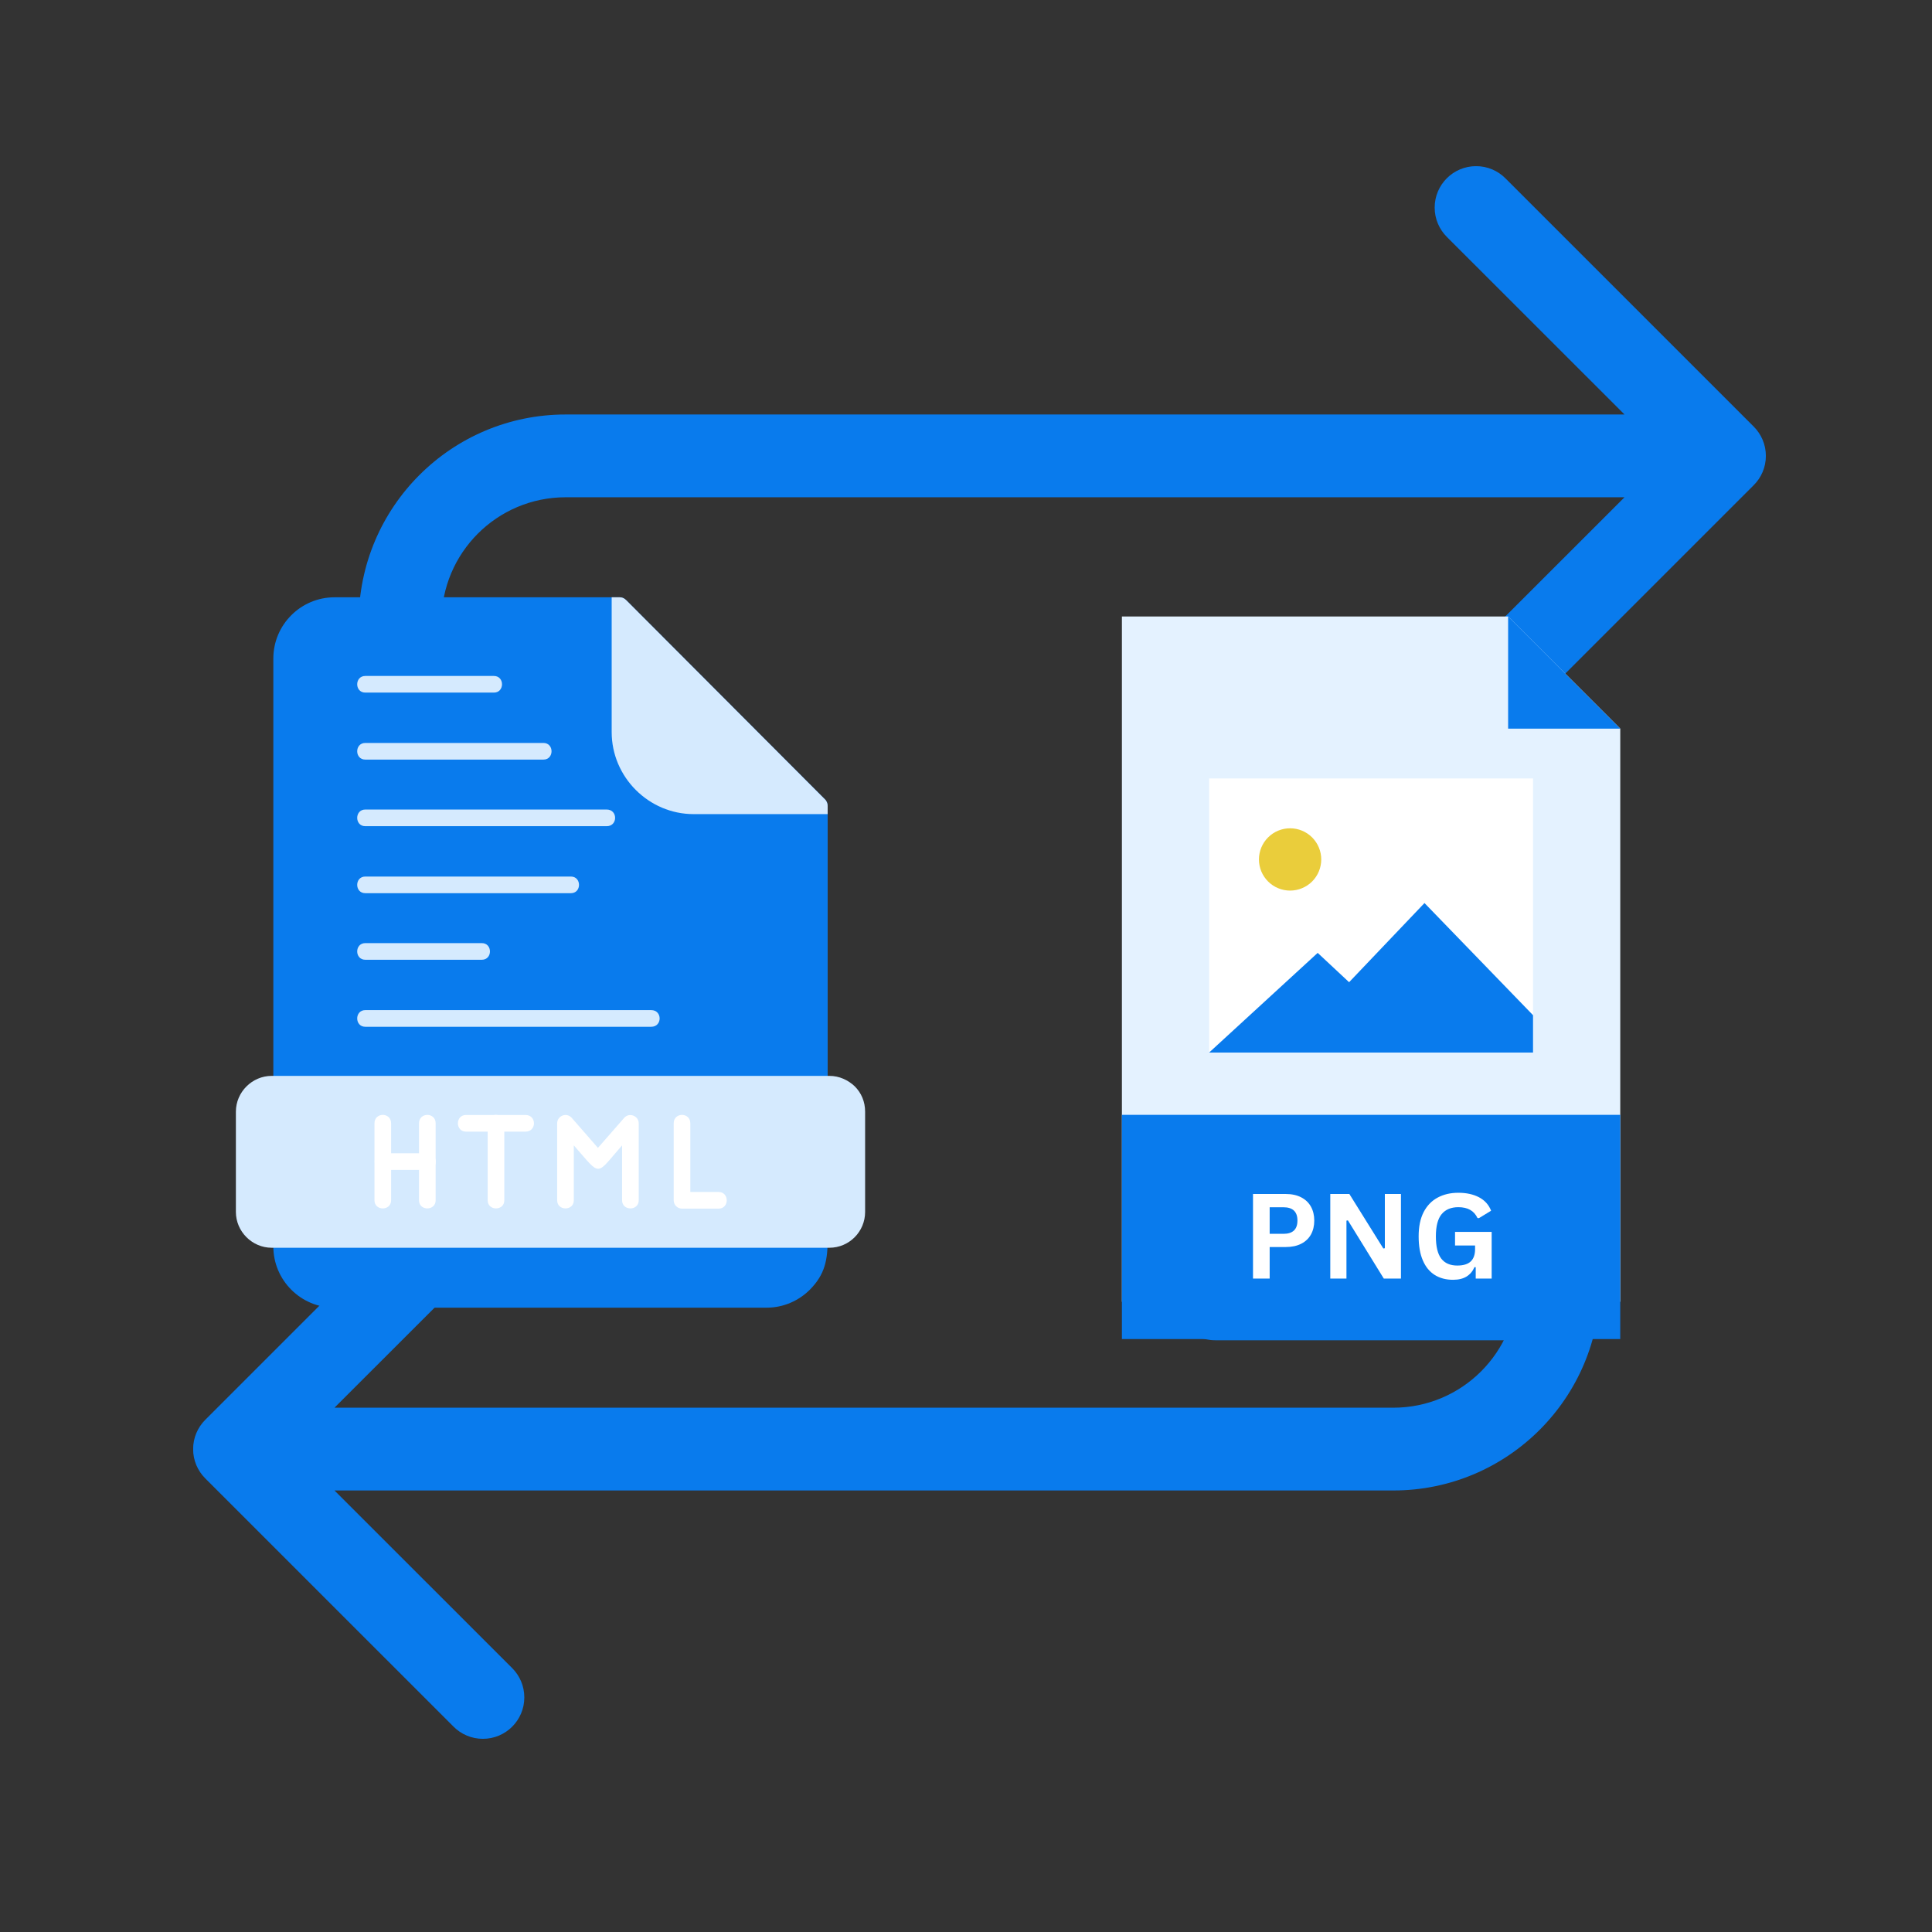 <svg xmlns="http://www.w3.org/2000/svg" xmlns:xlink="http://www.w3.org/1999/xlink" width="500" zoomAndPan="magnify" viewBox="0 0 375 375" height="500" preserveAspectRatio="xMidYMid meet" version="1.0"><rect x="0" y="0" width="375" height="375" fill="#333333" stroke="none"/><defs><g/><clipPath id="bbdfc1c4cc"><path d="M 37.5 32.258 L 342.75 32.258 L 342.75 337.508 L 37.5 337.508 Z M 37.5 32.258 " clip-rule="nonzero"/></clipPath><clipPath id="5219cac974"><path d="M 53 115.934 L 161 115.934 L 161 253.934 L 53 253.934 Z M 53 115.934 " clip-rule="nonzero"/></clipPath><clipPath id="feaf179913"><path d="M 118 115.934 L 161 115.934 L 161 159 L 118 159 Z M 118 115.934 " clip-rule="nonzero"/></clipPath><clipPath id="0d4a9bfaf2"><path d="M 45.758 208 L 168 208 L 168 243 L 45.758 243 Z M 45.758 208 " clip-rule="nonzero"/></clipPath><clipPath id="b02cbb2e03"><path d="M 217.738 119.66 L 314.488 119.66 L 314.488 253 L 217.738 253 Z M 217.738 119.66 " clip-rule="nonzero"/></clipPath><clipPath id="f9a318d7a2"><path d="M 292 119.66 L 314.488 119.66 L 314.488 142 L 292 142 Z M 292 119.66 " clip-rule="nonzero"/></clipPath><clipPath id="0c5b333801"><path d="M 217.738 216 L 314.488 216 L 314.488 259.91 L 217.738 259.91 Z M 217.738 216 " clip-rule="nonzero"/></clipPath><clipPath id="b7012c528f"><path d="M 226.762 218.762 L 305.5 218.762 L 305.5 260.145 L 226.762 260.145 Z M 226.762 218.762 " clip-rule="nonzero"/></clipPath><clipPath id="7ce16dbb6c"><path d="M 235.922 218.922 L 296.34 218.922 C 301.312 218.922 305.34 222.953 305.34 227.922 L 305.34 251.145 C 305.34 256.117 301.312 260.145 296.34 260.145 L 235.922 260.145 C 230.953 260.145 226.922 256.117 226.922 251.145 L 226.922 227.922 C 226.922 222.953 230.953 218.922 235.922 218.922 Z M 235.922 218.922 " clip-rule="nonzero"/></clipPath><clipPath id="245da4fcd0"><path d="M 0.801 0.879 L 79.5 0.879 L 79.5 42.145 L 0.801 42.145 Z M 0.801 0.879 " clip-rule="nonzero"/></clipPath><clipPath id="db44414885"><path d="M 9.922 0.922 L 70.34 0.922 C 75.312 0.922 79.34 4.953 79.34 9.922 L 79.34 33.145 C 79.34 38.117 75.312 42.145 70.34 42.145 L 9.922 42.145 C 4.953 42.145 0.922 38.117 0.922 33.145 L 0.922 9.922 C 0.922 4.953 4.953 0.922 9.922 0.922 Z M 9.922 0.922 " clip-rule="nonzero"/></clipPath><clipPath id="a789f9aa07"><rect x="0" width="80" y="0" height="43"/></clipPath></defs><g clip-path="url(#bbdfc1c4cc)"><path fill="#097bed" d="M 340.395 82.801 C 341.848 84.254 342.754 86.262 342.754 88.484 C 342.754 90.711 341.855 92.719 340.395 94.172 L 292.195 142.367 C 290.742 143.824 288.727 144.723 286.512 144.723 C 282.066 144.723 278.469 141.125 278.469 136.684 C 278.469 134.465 279.371 132.449 280.824 130.996 L 315.316 96.52 L 109.793 96.52 C 96.484 96.52 85.695 107.305 85.695 120.617 L 85.695 152.746 C 85.695 157.18 82.098 160.781 77.664 160.781 C 73.23 160.781 69.629 157.18 69.629 152.746 L 69.629 120.617 C 69.629 98.438 87.617 80.453 109.793 80.453 L 315.316 80.453 L 280.824 45.977 C 279.371 44.523 278.469 42.508 278.469 40.289 C 278.469 35.848 282.066 32.25 286.512 32.25 C 288.727 32.25 290.742 33.148 292.195 34.605 Z M 302.574 208.977 C 298.141 208.977 294.543 212.574 294.543 217.008 L 294.543 249.137 C 294.543 262.449 283.754 273.234 270.445 273.234 L 64.922 273.234 L 99.414 238.762 C 100.867 237.305 101.77 235.289 101.77 233.074 C 101.77 228.629 98.172 225.031 93.727 225.031 C 91.512 225.031 89.496 225.934 88.043 227.387 L 39.844 275.582 C 38.391 277.035 37.484 279.043 37.484 281.27 C 37.484 283.492 38.383 285.5 39.844 286.957 L 88.043 335.152 C 89.496 336.605 91.512 337.504 93.727 337.504 C 98.172 337.504 101.77 333.906 101.77 329.465 C 101.77 327.246 100.867 325.23 99.414 323.777 L 64.922 289.301 L 270.445 289.301 C 292.621 289.301 310.609 271.316 310.609 249.137 L 310.609 217.008 C 310.609 212.574 307.008 208.977 302.574 208.977 Z M 302.574 208.977 " fill-opacity="1" fill-rule="nonzero"/></g><g clip-path="url(#5219cac974)"><path fill="#097bed" d="M 53.137 240.41 C 53.055 240.328 53.055 240.168 53.055 240.086 L 53.055 127.809 C 53.055 121.266 58.387 115.934 64.93 115.934 L 120.34 115.934 C 120.824 115.934 121.23 116.176 121.555 116.5 L 160.242 155.273 C 160.488 155.598 160.648 156 160.648 156.402 L 160.648 240.086 C 160.648 240.168 160.648 240.246 160.648 240.328 C 160.648 240.41 160.648 240.492 160.648 240.57 C 160.648 244.449 160.164 247.355 157.176 250.344 C 155.074 252.445 152.086 253.816 148.855 253.816 L 64.93 253.816 C 58.387 253.816 53.055 248.488 53.055 241.945 C 53.055 241.539 53.055 240.977 53.137 240.41 Z M 53.137 240.41 " fill-opacity="1" fill-rule="nonzero"/></g><g clip-path="url(#feaf179913)"><path fill="#d5eafe" d="M 118.727 115.934 L 120.34 115.934 C 120.824 115.934 121.23 116.176 121.555 116.5 L 160.242 155.273 C 160.488 155.598 160.648 156 160.648 156.402 L 160.648 158.02 L 134.637 158.02 C 125.914 158.02 118.727 150.832 118.727 142.105 Z M 118.727 115.934 " fill-opacity="1" fill-rule="nonzero"/></g><g clip-path="url(#0d4a9bfaf2)"><path fill="#d5eafe" d="M 52.734 208.828 L 160.973 208.828 C 162.91 208.828 164.605 209.633 165.898 210.848 C 167.191 212.137 167.918 213.836 167.918 215.773 L 167.918 235.238 C 167.918 239.035 164.848 242.188 160.973 242.188 L 52.734 242.188 C 48.938 242.188 45.785 239.035 45.785 235.238 L 45.785 215.773 C 45.785 211.977 48.938 208.828 52.734 208.828 Z M 52.734 208.828 " fill-opacity="1" fill-rule="nonzero"/></g><path fill="#d5eafe" d="M 70.906 134.434 C 68.809 134.434 68.809 131.203 70.906 131.203 L 95.867 131.203 C 97.965 131.203 97.965 134.434 95.867 134.434 Z M 70.906 134.434 " fill-opacity="1" fill-rule="nonzero"/><path fill="#d5eafe" d="M 70.906 147.438 C 68.809 147.438 68.809 144.207 70.906 144.207 L 105.48 144.207 C 107.578 144.207 107.578 147.438 105.48 147.438 Z M 70.906 147.438 " fill-opacity="1" fill-rule="nonzero"/><path fill="#d5eafe" d="M 70.906 160.363 C 68.809 160.363 68.809 157.129 70.906 157.129 L 117.758 157.129 C 119.938 157.129 119.938 160.363 117.758 160.363 Z M 70.906 160.363 " fill-opacity="1" fill-rule="nonzero"/><path fill="#d5eafe" d="M 70.906 173.367 C 68.809 173.367 68.809 170.137 70.906 170.137 L 110.809 170.137 C 112.91 170.137 112.91 173.367 110.809 173.367 Z M 70.906 173.367 " fill-opacity="1" fill-rule="nonzero"/><path fill="#d5eafe" d="M 70.906 186.289 C 68.809 186.289 68.809 183.059 70.906 183.059 L 93.523 183.059 C 95.625 183.059 95.625 186.289 93.523 186.289 Z M 70.906 186.289 " fill-opacity="1" fill-rule="nonzero"/><path fill="#d5eafe" d="M 70.906 199.297 C 68.809 199.297 68.809 196.062 70.906 196.062 L 126.398 196.062 C 128.582 196.062 128.582 199.297 126.398 199.297 Z M 70.906 199.297 " fill-opacity="1" fill-rule="nonzero"/><path fill="#ffffff" d="M 111.375 232.977 C 111.375 235.078 108.145 235.078 108.145 232.977 L 108.145 218.035 C 108.145 216.582 110.004 215.773 111.051 217.066 L 116.059 222.801 L 121.148 216.984 C 122.117 215.855 123.977 216.582 123.977 218.035 L 123.977 232.977 C 123.977 235.078 120.746 235.078 120.746 232.977 L 120.746 222.316 C 115.496 228.293 116.789 228.453 111.375 222.316 Z M 111.375 232.977 " fill-opacity="1" fill-rule="nonzero"/><path fill="#ffffff" d="M 130.762 218.035 C 130.762 215.855 133.992 215.855 133.992 218.035 L 133.992 231.363 L 139.484 231.363 C 141.586 231.363 141.586 234.594 139.484 234.594 L 132.375 234.594 C 131.488 234.594 130.762 233.867 130.762 232.977 Z M 130.762 218.035 " fill-opacity="1" fill-rule="nonzero"/><path fill="#ffffff" d="M 90.453 219.648 C 88.355 219.648 88.355 216.418 90.453 216.418 L 102.004 216.418 C 104.188 216.418 104.188 219.648 102.004 219.648 Z M 90.453 219.648 " fill-opacity="1" fill-rule="nonzero"/><path fill="#ffffff" d="M 97.887 232.977 C 97.887 235.078 94.656 235.078 94.656 232.977 L 94.656 218.035 C 94.656 215.855 97.887 215.855 97.887 218.035 Z M 97.887 232.977 " fill-opacity="1" fill-rule="nonzero"/><path fill="#ffffff" d="M 74.301 227.082 C 72.199 227.082 72.199 223.852 74.301 223.852 L 82.941 223.852 C 85.125 223.852 85.125 227.082 82.941 227.082 Z M 74.301 227.082 " fill-opacity="1" fill-rule="nonzero"/><path fill="#ffffff" d="M 75.914 232.977 C 75.914 235.078 72.684 235.078 72.684 232.977 L 72.684 218.035 C 72.684 215.855 75.914 215.855 75.914 218.035 Z M 75.914 232.977 " fill-opacity="1" fill-rule="nonzero"/><path fill="#ffffff" d="M 84.559 232.977 C 84.559 235.078 81.328 235.078 81.328 232.977 L 81.328 218.035 C 81.328 215.855 84.559 215.855 84.559 218.035 Z M 84.559 232.977 " fill-opacity="1" fill-rule="nonzero"/><g clip-path="url(#b02cbb2e03)"><path fill="#e4f2ff" d="M 314.492 252.668 L 217.762 252.668 L 217.762 119.66 L 292.727 119.66 L 314.492 141.426 Z M 314.492 252.668 " fill-opacity="1" fill-rule="nonzero"/></g><path fill="#ffffff" d="M 234.688 151.098 L 297.562 151.098 L 297.562 204.301 L 234.688 204.301 Z M 234.688 151.098 " fill-opacity="1" fill-rule="nonzero"/><g clip-path="url(#f9a318d7a2)"><path fill="#097bed" d="M 292.727 119.66 L 292.727 141.426 L 314.492 141.426 Z M 292.727 119.66 " fill-opacity="1" fill-rule="nonzero"/></g><g clip-path="url(#0c5b333801)"><path fill="#097bed" d="M 217.762 216.395 L 314.492 216.395 L 314.492 259.922 L 217.762 259.922 Z M 217.762 216.395 " fill-opacity="1" fill-rule="nonzero"/></g><path fill="#097bed" d="M 276.492 175.281 L 261.859 190.645 L 255.762 184.953 L 234.688 204.301 L 297.562 204.301 L 297.562 197.047 Z M 276.492 175.281 " fill-opacity="1" fill-rule="nonzero"/><path fill="#eacd3b" d="M 256.453 166.816 C 256.453 167.215 256.414 167.609 256.336 167.996 C 256.258 168.387 256.145 168.766 255.992 169.133 C 255.84 169.496 255.656 169.848 255.434 170.176 C 255.215 170.508 254.961 170.812 254.684 171.094 C 254.402 171.375 254.098 171.625 253.766 171.844 C 253.438 172.066 253.086 172.25 252.719 172.402 C 252.355 172.555 251.977 172.668 251.586 172.746 C 251.195 172.824 250.805 172.863 250.406 172.863 C 250.012 172.863 249.617 172.824 249.227 172.746 C 248.84 172.668 248.461 172.555 248.094 172.402 C 247.727 172.25 247.379 172.066 247.047 171.844 C 246.719 171.625 246.414 171.375 246.133 171.094 C 245.852 170.812 245.602 170.508 245.379 170.176 C 245.16 169.848 244.973 169.496 244.82 169.133 C 244.668 168.766 244.555 168.387 244.477 167.996 C 244.398 167.609 244.359 167.215 244.359 166.816 C 244.359 166.422 244.398 166.027 244.477 165.637 C 244.555 165.25 244.668 164.871 244.82 164.504 C 244.973 164.137 245.16 163.789 245.379 163.457 C 245.602 163.129 245.852 162.824 246.133 162.543 C 246.414 162.262 246.719 162.012 247.047 161.789 C 247.379 161.57 247.727 161.383 248.094 161.23 C 248.461 161.078 248.84 160.965 249.227 160.887 C 249.617 160.809 250.012 160.773 250.406 160.773 C 250.805 160.773 251.195 160.809 251.586 160.887 C 251.977 160.965 252.355 161.078 252.719 161.23 C 253.086 161.383 253.438 161.57 253.766 161.789 C 254.098 162.012 254.402 162.262 254.684 162.543 C 254.961 162.824 255.215 163.129 255.434 163.457 C 255.656 163.789 255.84 164.137 255.992 164.504 C 256.145 164.871 256.258 165.25 256.336 165.637 C 256.414 166.027 256.453 166.422 256.453 166.816 Z M 256.453 166.816 " fill-opacity="1" fill-rule="nonzero"/><path fill="#ffffff" d="M 295.137 252.668 L 290.328 252.668 C 286.32 252.668 283.055 249.402 283.055 245.391 L 283.055 230.926 C 283.055 226.914 286.32 223.648 290.332 223.648 L 299.98 223.648 C 301.316 223.648 302.402 224.73 302.402 226.066 C 302.402 227.402 301.316 228.484 299.98 228.484 L 290.332 228.484 C 288.984 228.484 287.891 229.578 287.891 230.926 L 287.891 245.391 C 287.891 246.734 288.984 247.832 290.332 247.832 L 295.137 247.832 C 296.477 247.832 297.562 246.742 297.562 245.406 L 297.562 238.156 C 297.562 236.824 298.648 235.738 299.98 235.738 C 301.316 235.738 302.402 236.824 302.402 238.156 L 302.402 245.406 C 302.402 249.41 299.145 252.668 295.137 252.668 Z M 295.137 252.668 " fill-opacity="1" fill-rule="nonzero"/><path fill="#ffffff" d="M 299.98 240.574 L 295.145 240.574 C 293.812 240.574 292.727 239.492 292.727 238.156 C 292.727 236.824 293.812 235.738 295.145 235.738 L 299.98 235.738 C 301.316 235.738 302.402 236.824 302.402 238.156 C 302.402 239.492 301.316 240.574 299.98 240.574 Z M 299.98 240.574 " fill-opacity="1" fill-rule="nonzero"/><path fill="#ffffff" d="M 258.871 252.668 C 257.535 252.668 256.453 251.582 256.453 250.25 L 256.453 226.066 C 256.453 224.73 257.535 223.648 258.871 223.648 C 260.207 223.648 261.289 224.73 261.289 226.066 L 261.289 250.25 C 261.289 251.582 260.207 252.668 258.871 252.668 Z M 258.871 252.668 " fill-opacity="1" fill-rule="nonzero"/><path fill="#ffffff" d="M 266.125 242.992 L 258.871 242.992 C 257.535 242.992 256.453 241.91 256.453 240.574 L 256.453 226.066 C 256.453 224.73 257.535 223.648 258.871 223.648 L 266.125 223.648 C 271.461 223.648 275.801 227.984 275.801 233.32 C 275.801 238.656 271.461 242.992 266.125 242.992 Z M 261.289 238.156 L 266.125 238.156 C 268.793 238.156 270.961 235.988 270.961 233.32 C 270.961 230.652 268.793 228.484 266.125 228.484 L 261.289 228.484 Z M 261.289 238.156 " fill-opacity="1" fill-rule="nonzero"/><path fill="#ffffff" d="M 239.523 252.668 C 234.191 252.668 229.852 248.328 229.852 242.992 C 229.852 241.66 230.934 240.574 232.27 240.574 C 233.605 240.574 234.688 241.66 234.688 242.992 C 234.688 245.66 236.855 247.832 239.523 247.832 C 242.191 247.832 244.359 245.66 244.359 242.992 L 244.359 226.066 C 244.359 224.73 245.445 223.648 246.781 223.648 C 248.113 223.648 249.199 224.73 249.199 226.066 L 249.199 242.992 C 249.199 248.328 244.859 252.668 239.523 252.668 Z M 239.523 252.668 " fill-opacity="1" fill-rule="nonzero"/><g clip-path="url(#b7012c528f)"><g clip-path="url(#7ce16dbb6c)"><g transform="matrix(1, 0, 0, 1, 226, 218)"><g clip-path="url(#a789f9aa07)"><g clip-path="url(#245da4fcd0)"><g clip-path="url(#db44414885)"><path fill="#097bed" d="M 0.922 0.922 L 79.34 0.922 L 79.34 42.145 L 0.922 42.145 Z M 0.922 0.922 " fill-opacity="1" fill-rule="nonzero"/></g></g></g></g></g></g><g fill="#ffffff" fill-opacity="1"><g transform="translate(241.067, 248.173)"><g><path d="M 8.484 -16.422 C 9.66 -16.422 10.664 -16.203 11.5 -15.766 C 12.332 -15.336 12.961 -14.734 13.391 -13.953 C 13.816 -13.18 14.031 -12.285 14.031 -11.266 C 14.031 -10.234 13.816 -9.332 13.391 -8.562 C 12.961 -7.789 12.332 -7.191 11.5 -6.766 C 10.664 -6.336 9.66 -6.125 8.484 -6.125 L 5.375 -6.125 L 5.375 0 L 2.141 0 L 2.141 -16.422 Z M 8.047 -8.688 C 9.859 -8.688 10.766 -9.547 10.766 -11.266 C 10.766 -12.984 9.859 -13.844 8.047 -13.844 L 5.375 -13.844 L 5.375 -8.688 Z M 8.047 -8.688 "/></g></g></g><g fill="#ffffff" fill-opacity="1"><g transform="translate(256.065, 248.173)"><g><path d="M 5.281 0 L 2.141 0 L 2.141 -16.422 L 5.844 -16.422 L 12.438 -5.844 L 12.734 -5.891 L 12.734 -16.422 L 15.859 -16.422 L 15.859 0 L 12.531 0 L 5.562 -11.297 L 5.281 -11.25 Z M 5.281 0 "/></g></g></g><g fill="#ffffff" fill-opacity="1"><g transform="translate(274.062, 248.173)"><g><path d="M 7.969 0.234 C 6.602 0.234 5.422 -0.078 4.422 -0.703 C 3.422 -1.328 2.648 -2.27 2.109 -3.531 C 1.566 -4.789 1.297 -6.348 1.297 -8.203 C 1.297 -10.078 1.617 -11.645 2.266 -12.906 C 2.922 -14.164 3.828 -15.102 4.984 -15.719 C 6.141 -16.344 7.477 -16.656 9 -16.656 C 10.57 -16.656 11.91 -16.363 13.016 -15.781 C 14.129 -15.195 14.91 -14.328 15.359 -13.172 L 13 -11.734 L 12.719 -11.75 C 12.375 -12.477 11.895 -13.008 11.281 -13.344 C 10.676 -13.688 9.914 -13.859 9 -13.859 C 7.594 -13.859 6.516 -13.41 5.766 -12.516 C 5.016 -11.617 4.641 -10.18 4.641 -8.203 C 4.641 -6.223 4.988 -4.781 5.688 -3.875 C 6.383 -2.977 7.422 -2.531 8.797 -2.531 C 9.973 -2.531 10.844 -2.797 11.406 -3.328 C 11.969 -3.867 12.25 -4.664 12.25 -5.719 L 12.25 -6.422 L 8.359 -6.422 L 8.359 -9.062 L 15.469 -9.062 L 15.469 0 L 12.375 0 L 12.375 -2.203 L 12.141 -2.234 C 11.805 -1.453 11.297 -0.844 10.609 -0.406 C 9.922 0.02 9.039 0.234 7.969 0.234 Z M 7.969 0.234 "/></g></g></g></svg>
